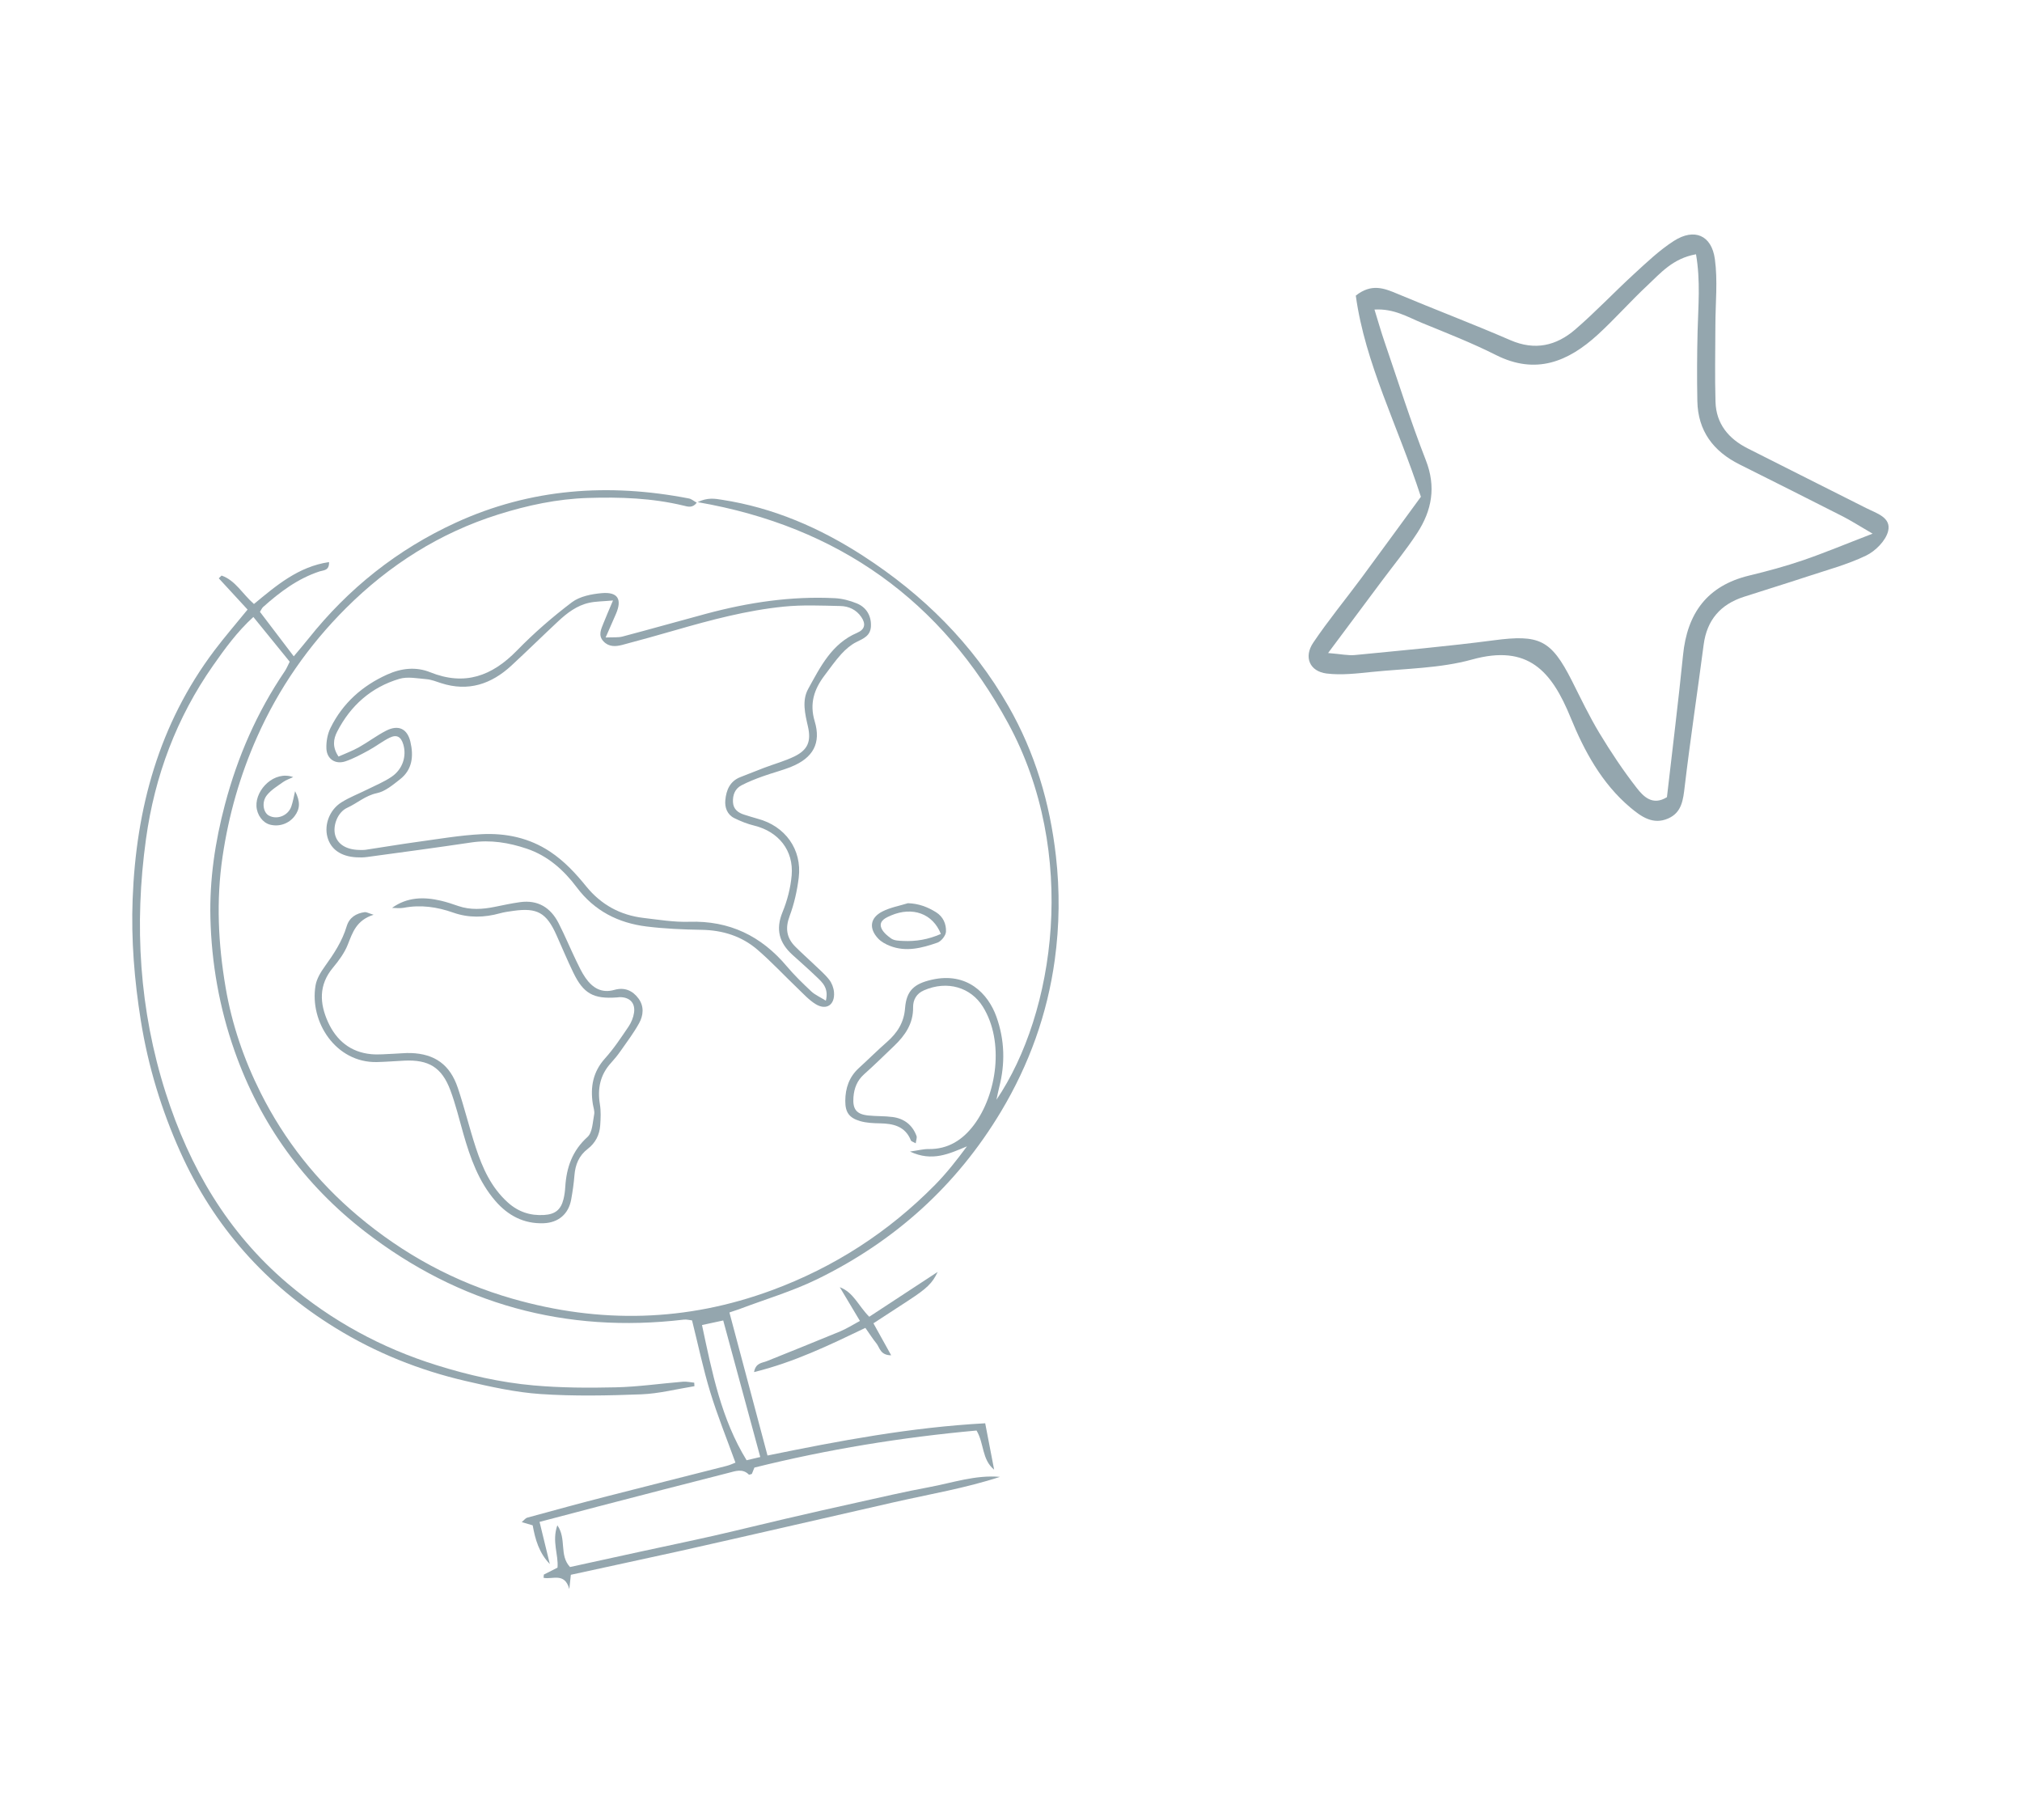 <?xml version="1.0" encoding="utf-8"?>
<!-- Generator: Adobe Illustrator 25.4.1, SVG Export Plug-In . SVG Version: 6.00 Build 0)  -->
<svg version="1.1" id="Lag_1" xmlns="http://www.w3.org/2000/svg" xmlns:xlink="http://www.w3.org/1999/xlink" x="0px" y="0px"
	 viewBox="0 0 500 450" style="enable-background:new 0 0 500 450;" xml:space="preserve">
<style type="text/css">
	.st0{fill:#94A6AE;}
</style>
<path class="st0" d="M351.36,122.83c-5.79-17.81-13.79-32.91-16.1-49.74c3.88-3.06,6.98-1.84,10.26-0.46
	c9.29,3.9,18.73,7.47,27.97,11.48c6.08,2.64,11.37,1.38,16.04-2.65c5.01-4.32,9.57-9.16,14.45-13.64c3.18-2.91,6.35-5.96,9.95-8.26
	c5.02-3.21,9.3-1.44,10.12,4.48c0.74,5.37,0.14,10.92,0.13,16.39c-0.01,6.31-0.16,12.63,0.03,18.94c0.16,5.43,3.24,9.11,7.94,11.49
	c9.77,4.95,19.56,9.84,29.33,14.77c2.52,1.28,6.26,2.3,5.41,5.71c-0.59,2.37-3.14,4.92-5.46,6.04c-4.64,2.23-9.71,3.57-14.62,5.2
	c-5.19,1.72-10.43,3.31-15.63,5c-5.75,1.87-9.1,5.72-9.9,11.83c-1.53,11.68-3.29,23.33-4.68,35.02c-0.39,3.33-0.71,6.45-4.09,7.94
	c-3.76,1.65-6.68-0.45-9.39-2.73c-7.04-5.93-11.39-14.01-14.7-22.12c-4.74-11.63-10.55-18.28-24.41-14.45
	c-7.94,2.2-16.48,2.22-24.77,3.07c-3.71,0.38-7.53,0.84-11.19,0.39c-4.19-0.52-5.72-4.06-3.31-7.63c3.7-5.49,7.93-10.62,11.88-15.95
	C341.73,136.02,346.8,129.06,351.36,122.83z M463.06,131.95c-3.58-2.08-5.45-3.29-7.42-4.29c-8.48-4.31-16.99-8.58-25.49-12.83
	c-6.48-3.24-10.29-8.28-10.43-15.67c-0.11-5.75-0.08-11.51,0.06-17.26c0.15-6.2,0.75-12.4-0.39-19.03
	c-5.76,1.03-8.77,4.66-12.04,7.72c-4.2,3.92-8.01,8.27-12.25,12.15c-7.31,6.69-15.32,10.01-25.18,5.04
	c-5.91-2.98-12.1-5.4-18.23-7.91c-3.55-1.45-6.98-3.62-11.81-3.33c0.96,3.1,1.64,5.52,2.46,7.9c3.36,9.8,6.47,19.7,10.24,29.35
	c2.58,6.6,1.49,12.42-2.12,17.97c-2.66,4.1-5.79,7.9-8.72,11.83c-4.21,5.65-8.43,11.3-13.33,17.87c3.29,0.27,4.98,0.66,6.62,0.5
	c11.47-1.13,22.96-2.15,34.39-3.65c11.2-1.47,14.12-0.16,19.24,9.94c2.21,4.38,4.32,8.83,6.85,13.02c2.82,4.67,5.86,9.24,9.21,13.54
	c1.66,2.13,3.93,4.49,7.48,2.29c1.33-11.65,2.8-23.37,3.98-35.12c1.03-10.35,5.96-17.16,16.35-19.67c4.48-1.08,8.95-2.29,13.31-3.78
	C451.13,136.72,456.32,134.54,463.06,131.95z"/>
<g>
	<path class="st0" d="M180.37,324.51c3.13,11.74,6.22,23.35,9.42,35.37c17.78-3.64,35.39-6.97,53.83-7.97
		c0.73,3.79,1.47,7.63,2.21,11.47c-3.08-2.53-2.44-6.46-4.35-9.68c-18.5,1.68-36.81,4.65-54.93,9.16c-0.19,0.48-0.42,1.04-0.63,1.57
		c-0.3,0.07-0.66,0.25-0.75,0.16c-1.53-1.55-3.31-0.86-4.95-0.44c-10.74,2.73-21.46,5.51-32.19,8.3c-4.87,1.26-9.74,2.56-14.61,3.84
		c0.86,3.54,1.7,6.98,2.54,10.42c-2.66-2.74-3.6-6.05-4.24-9.57c-0.76-0.22-1.54-0.45-2.71-0.79c0.64-0.54,0.94-0.99,1.34-1.1
		c6.55-1.79,13.1-3.58,19.68-5.27c9.87-2.54,19.75-5.01,29.63-7.53c0.84-0.21,1.64-0.6,2.2-0.81c-2.12-5.86-4.43-11.56-6.22-17.41
		c-1.76-5.76-2.99-11.69-4.51-17.76c-0.6-0.06-1.34-0.27-2.04-0.19c-29.21,3.46-55.56-3.83-78.77-21.71
		C75.24,292.92,64.38,277.97,58,259.84c-3.76-10.69-5.7-21.68-5.97-32.91c-0.23-9.46,1.16-18.83,3.59-28
		c3.11-11.78,7.91-22.81,14.77-32.92c0.49-0.72,0.81-1.54,1.25-2.4c-2.97-3.65-5.89-7.24-8.99-11.06c-3.97,3.62-7,7.78-9.94,11.98
		c-9.06,12.93-14.45,27.32-16.61,42.91c-2.94,21.27-1.67,42.27,4.88,62.78c5.86,18.34,15.27,34.5,30.15,47.13
		c10.9,9.25,23.19,15.94,36.84,20.2c7.84,2.45,15.84,4.28,23.99,5c6.75,0.6,13.59,0.63,20.37,0.47c5.53-0.13,11.04-0.94,16.56-1.39
		c0.91-0.07,1.85,0.15,2.78,0.24c0.02,0.29,0.04,0.58,0.05,0.87c-4.38,0.7-8.74,1.84-13.13,2.01c-8.31,0.32-16.67,0.49-24.95-0.07
		c-6.23-0.42-12.44-1.82-18.56-3.24c-11.36-2.64-22.11-6.94-32.06-13.06c-17.23-10.59-30.14-25.1-38.42-43.53
		c-4.66-10.36-7.96-21.17-9.77-32.46c-1.6-10-2.42-20.02-2.03-30.11c0.85-22.39,6.51-43.25,20.2-61.42
		c2.57-3.41,5.38-6.65,8.22-10.14c-2.36-2.56-4.74-5.14-7.12-7.73c0.23-0.23,0.46-0.45,0.69-0.68c3.45,1.2,5.16,4.56,8.01,7.03
		c5.47-4.51,10.95-9.25,18.56-10.36c0.1,2.16-1.41,2-2.33,2.3c-5.4,1.78-9.81,5.09-13.97,8.81c-0.27,0.24-0.41,0.61-0.78,1.19
		c2.68,3.52,5.4,7.09,8.36,11c1.27-1.53,2.47-2.9,3.6-4.33c9.9-12.45,22-22.08,36.47-28.72c18.54-8.5,37.83-9.82,57.65-5.98
		c0.63,0.12,1.19,0.63,1.94,1.04c-1.07,1.41-2.23,0.97-3.26,0.73c-7.78-1.88-15.69-2.15-23.64-1.9c-7.61,0.24-14.99,1.82-22.2,4.09
		c-14.47,4.55-26.96,12.5-37.64,23.15c-9.25,9.22-16.62,19.81-21.98,31.84c-4.24,9.52-7.03,19.34-8.55,29.63
		c-1.6,10.85-1.08,21.55,0.76,32.33c1.56,9.17,4.54,17.82,8.67,26.06c5.89,11.73,13.89,21.84,23.96,30.34
		c11.34,9.57,24.09,16.49,38.33,20.56c21.58,6.17,42.96,5.72,64.14-2.11c15.4-5.69,28.81-14.37,40.3-26.02
		c2.87-2.91,5.41-6.16,7.92-9.55c-4.37,1.8-8.55,3.89-14.09,1.29c2.05-0.29,3.31-0.64,4.57-0.62c4.86,0.07,8.45-2.25,11.24-5.96
		c5.67-7.55,7.58-20.62,2.21-29.24c-2.95-4.74-8.75-6.58-14.58-4.04c-1.83,0.79-2.7,2.34-2.67,4.21c0.05,4.01-1.97,6.93-4.69,9.53
		c-2.46,2.35-4.88,4.74-7.42,7c-1.72,1.54-2.46,3.41-2.64,5.65c-0.23,2.96,0.69,4.24,3.66,4.55c2,0.21,4.04,0.11,6.04,0.38
		c2.83,0.38,4.88,1.95,5.89,4.67c0.17,0.45-0.1,1.06-0.19,1.83c-0.61-0.35-1.09-0.46-1.19-0.71c-1.42-3.53-4.36-4.17-7.7-4.23
		c-1.62-0.03-3.3-0.1-4.85-0.55c-2.76-0.8-3.69-2.21-3.68-5c0.01-3.15,0.96-5.93,3.36-8.12c2.33-2.12,4.56-4.35,6.93-6.43
		c2.56-2.25,4.22-4.8,4.49-8.36c0.34-4.37,2.26-6.05,6.57-7.04c8.79-2.01,13.98,3.44,16.02,9.14c2.06,5.76,2.2,11.59,0.68,17.49
		c-0.21,0.83-0.37,1.67-0.67,3.04c14.5-21.4,20.31-61.04,2.89-93.09c-16.39-30.17-41.84-48.64-76.78-54.67
		c2.49-1.21,4.29-0.86,6.06-0.58c12.67,1.96,24.16,6.94,34.84,13.85c14.83,9.59,27.11,21.74,35.92,37.13
		c6.59,11.5,10.29,23.95,11.78,37.14c0.97,8.59,0.88,17.12-0.29,25.65c-1.84,13.38-6.34,25.86-13.27,37.45
		c-10.99,18.36-26.29,32.11-45.44,41.47c-6.19,3.02-12.89,4.99-19.35,7.44C182.09,323.95,181.39,324.17,180.37,324.51z
		 M173.59,327.62c2.53,11.87,4.76,23.21,11.03,33.43c1.19-0.28,2.23-0.53,3.38-0.8c-3.08-11.36-6.09-22.44-9.16-33.76
		C176.94,326.9,175.39,327.23,173.59,327.62z"/>
	<path class="st0" d="M149.76,157.62c1.92-0.09,3.09,0.05,4.16-0.23c6.93-1.83,13.83-3.79,20.75-5.65
		c10.4-2.79,20.95-4.38,31.75-3.84c1.84,0.09,3.73,0.59,5.45,1.29c2.47,1,3.63,3.22,3.49,5.71c-0.13,2.33-1.85,2.98-3.6,3.85
		c-1.38,0.69-2.64,1.79-3.7,2.94c-1.52,1.67-2.82,3.54-4.19,5.35c-2.55,3.38-3.73,6.9-2.42,11.27c1.64,5.43-0.38,9.08-5.76,11.26
		c-2.33,0.95-4.8,1.55-7.16,2.41c-1.77,0.64-3.53,1.33-5.19,2.2c-1.62,0.84-2.18,2.43-2.09,4.16c0.09,1.74,1.28,2.64,2.85,3.11
		c1.08,0.33,2.15,0.69,3.24,0.98c6.83,1.81,11.02,7.6,10.17,14.57c-0.39,3.21-1.12,6.47-2.25,9.49c-1.13,3.01-0.77,5.4,1.41,7.58
		c1.51,1.52,3.12,2.93,4.66,4.41c1.27,1.22,2.63,2.37,3.71,3.75c0.65,0.83,1.1,2.01,1.19,3.07c0.27,3.15-1.88,4.6-4.54,2.97
		c-1.68-1.03-3.06-2.58-4.51-3.96c-3.27-3.13-6.37-6.46-9.79-9.42c-3.94-3.42-8.67-4.91-13.93-4.99c-4.52-0.07-9.07-0.27-13.55-0.82
		c-7.02-0.86-12.94-3.86-17.29-9.68c-3.22-4.29-7.16-7.81-12.35-9.56c-4.45-1.5-8.99-2.25-13.74-1.54
		c-8.58,1.28-17.19,2.43-25.79,3.6c-0.87,0.12-1.77,0.12-2.64,0.07c-3.85-0.22-6.35-2.01-7.15-5.06c-0.8-3.05,0.55-6.7,3.48-8.53
		c2.01-1.26,4.27-2.12,6.41-3.19c2.02-1.01,4.14-1.87,5.99-3.13c2.74-1.86,3.76-5.09,2.9-7.99c-0.57-1.91-1.61-2.54-3.39-1.67
		c-1.8,0.89-3.4,2.16-5.17,3.12c-1.87,1.01-3.76,2.05-5.76,2.72c-2.49,0.83-4.61-0.58-4.7-3.2c-0.06-1.69,0.27-3.56,1.02-5.07
		c3.01-6.1,7.81-10.39,14.01-13.19c3.5-1.58,7.13-1.98,10.63-0.57c8.54,3.44,15.3,0.95,21.46-5.37c4.2-4.31,8.79-8.3,13.59-11.93
		c1.95-1.47,4.88-2.04,7.42-2.26c3.95-0.33,5.02,1.52,3.48,5.12C151.62,153.4,150.9,155,149.76,157.62z M204.22,247.42
		c0.78-3.22-0.96-4.6-2.44-6.02c-1.9-1.83-3.9-3.56-5.85-5.34c-3.24-2.95-4.18-6.27-2.43-10.53c1.18-2.86,1.99-6,2.26-9.08
		c0.54-6.17-3.25-10.85-9.27-12.32c-1.69-0.41-3.34-1.07-4.9-1.84c-1.78-0.88-2.41-2.66-2.23-4.47c0.23-2.45,1.12-4.67,3.72-5.68
		c2-0.77,3.98-1.58,5.98-2.34c2.47-0.93,5.04-1.63,7.4-2.78c3.35-1.65,4.15-3.78,3.32-7.42c-0.71-3.1-1.52-6.39,0.07-9.27
		c3.01-5.45,5.82-11.19,12.11-13.87c1.92-0.82,2.2-2.19,1.01-3.92c-1.23-1.8-3.11-2.66-5.17-2.7c-4.66-0.1-9.36-0.32-13.99,0.15
		c-9.16,0.92-18.04,3.3-26.87,5.84c-4.35,1.25-8.71,2.48-13.09,3.63c-1.61,0.42-3.29,0.52-4.6-0.86c-1.44-1.5-0.59-3.06,0-4.57
		c0.63-1.6,1.32-3.17,2.33-5.56c-2.52,0.23-4.24,0.21-5.88,0.57c-3.05,0.66-5.47,2.52-7.7,4.6c-3.86,3.61-7.64,7.32-11.52,10.91
		c-4.98,4.61-10.69,6.53-17.4,4.36c-1.2-0.39-2.41-0.88-3.64-0.98c-2.23-0.19-4.65-0.69-6.7-0.08c-6.95,2.07-12.06,6.6-15.37,13.06
		c-0.93,1.81-1.25,3.79,0.34,6.15c1.69-0.76,3.42-1.39,5.01-2.28c2.3-1.29,4.42-2.92,6.77-4.12c3.01-1.53,5.22-0.51,5.99,2.74
		c0.82,3.48,0.52,6.87-2.55,9.27c-1.76,1.38-3.67,3.01-5.74,3.44c-2.85,0.6-4.85,2.49-7.32,3.61c-2.42,1.1-3.62,4.48-2.99,6.77
		c0.62,2.27,2.78,3.6,5.96,3.66c0.5,0.01,1.02,0.04,1.51-0.03c4.22-0.63,8.42-1.35,12.65-1.93c5.37-0.73,10.73-1.67,16.12-1.94
		c5.98-0.29,11.73,0.89,16.9,4.32c3.53,2.34,6.33,5.37,8.94,8.59c3.69,4.54,8.42,7.12,14.18,7.8c3.75,0.44,7.53,1.07,11.28,0.95
		c9.95-0.32,17.82,3.5,24.14,11.01c1.86,2.21,3.95,4.23,6.06,6.21C201.53,245.98,202.75,246.5,204.22,247.42z"/>
	<path class="st0" d="M96.94,224.48c3.77-2.71,7.87-2.76,12.08-1.78c1.47,0.34,2.9,0.83,4.33,1.32c2.97,1.01,5.94,0.82,8.95,0.21
		c2.09-0.42,4.18-0.88,6.29-1.17c4.44-0.62,7.58,1.35,9.55,5.21c1.54,3.02,2.85,6.17,4.32,9.23c0.71,1.47,1.41,2.97,2.34,4.3
		c1.71,2.44,3.95,3.86,7.13,2.95c2.48-0.7,4.5,0.14,5.97,2.15c1.42,1.94,1.2,4.16,0.14,6.09c-1.33,2.41-3.01,4.63-4.6,6.9
		c-0.72,1.03-1.52,2.01-2.37,2.94c-2.66,2.93-3.36,6.33-2.73,10.18c0.28,1.71,0.2,3.51,0.08,5.25c-0.16,2.36-1.19,4.35-3.1,5.82
		c-2.15,1.65-3.06,3.88-3.27,6.53c-0.16,2.01-0.45,4.01-0.81,5.99c-0.65,3.58-3.16,5.72-6.83,5.85c-4.89,0.17-8.79-1.9-11.92-5.52
		c-4.14-4.8-6.19-10.61-7.9-16.57c-1.04-3.63-1.92-7.32-3.24-10.84c-2.12-5.63-5.37-7.56-11.38-7.27c-2.27,0.11-4.53,0.3-6.8,0.35
		c-10.12,0.2-16.67-9.92-15.14-18.95c0.28-1.66,1.29-3.3,2.3-4.71c2.22-3.08,4.29-6.21,5.39-9.89c0.65-2.18,2.32-3.23,4.48-3.52
		c0.4-0.05,0.85,0.24,2.19,0.65c-4.29,1.35-5.2,4.4-6.4,7.41c-0.82,2.06-2.23,3.96-3.67,5.69c-3.54,4.26-3.3,8.82-1.2,13.44
		c2.06,4.53,5.57,7.46,10.69,7.93c1.87,0.17,3.77-0.05,5.66-0.11c1.38-0.04,2.77-0.22,4.15-0.17c5.9,0.21,9.66,2.88,11.58,8.58
		c1.65,4.88,2.85,9.91,4.46,14.81c1.66,5.05,3.8,9.84,7.9,13.54c2.61,2.35,5.56,3.32,8.99,3.11c2.74-0.17,4.15-1.29,4.8-3.94
		c0.24-0.97,0.37-1.99,0.43-2.99c0.3-4.81,1.73-8.96,5.5-12.36c1.24-1.12,1.27-3.65,1.65-5.58c0.16-0.82-0.21-1.74-0.34-2.61
		c-0.64-4.18,0.04-7.92,3.01-11.22c2.18-2.42,4-5.18,5.83-7.88c0.68-1.01,1.19-2.25,1.36-3.45c0.34-2.4-1.07-3.82-3.49-3.83
		c-0.25,0-0.5,0.06-0.75,0.07c-5.79,0.42-8.26-0.93-10.77-6.12c-1.48-3.06-2.79-6.2-4.18-9.3c-2.47-5.52-4.75-6.81-10.63-5.99
		c-1.12,0.16-2.26,0.31-3.35,0.61c-3.87,1.07-7.73,1.17-11.54-0.17c-4-1.41-8.04-2-12.26-1.19
		C98.89,224.63,97.9,224.48,96.94,224.48z"/>
	<path class="st0" d="M141.16,389.37c-0.09,0.8-0.18,1.64-0.38,3.52c-1.16-4.21-4.21-2.28-6.37-2.78c0.02-0.26,0.05-0.53,0.07-0.79
		c1.06-0.54,2.11-1.07,3.38-1.72c0.29-3.17-1.44-6.47-0.04-10.47c2.35,3.37,0.4,7.42,3.14,10.32c5.67-1.24,11.52-2.53,17.39-3.8
		c6.03-1.31,12.06-2.56,18.08-3.92c5.88-1.33,11.73-2.8,17.6-4.16c5.88-1.37,11.77-2.71,17.67-4.01c6.02-1.33,12.02-2.74,18.08-3.86
		c5.78-1.07,11.44-3.07,17.49-2.54c-8.56,2.8-17.41,4.28-26.14,6.26c-8.95,2.03-17.9,4.1-26.85,6.14
		c-8.82,2.01-17.65,4.04-26.48,6.01C158.96,385.52,150.12,387.41,141.16,389.37z"/>
	<path class="st0" d="M214.95,325.57c5.67-3.72,11.11-7.29,16.92-11.09c-1.33,2.83-2.66,4.08-7.28,7.1
		c-2.83,1.85-5.66,3.69-8.61,5.61c1.47,2.65,2.81,5.07,4.39,7.91c-2.72-0.01-2.81-1.9-3.65-2.94c-0.94-1.16-1.74-2.44-2.73-3.84
		c-8.87,4.25-17.63,8.5-27.53,10.93c0.42-2.31,1.99-2.24,3.15-2.7c6.06-2.45,12.13-4.86,18.17-7.37c1.6-0.67,3.08-1.62,4.86-2.58
		c-1.71-2.87-3.34-5.61-4.98-8.34C211.09,319.55,212.25,322.88,214.95,325.57z"/>
	<path class="st0" d="M224.51,223.32c2.66,0.08,4.86,0.93,6.94,2.22c1.78,1.1,2.56,2.94,2.47,4.82c-0.04,0.96-1.17,2.38-2.11,2.71
		c-3.81,1.32-7.75,2.39-11.78,0.79c-1.02-0.4-2.07-0.97-2.82-1.74c-2.41-2.51-2.1-5.18,0.98-6.75
		C220.14,224.37,222.39,223.98,224.51,223.32z M232.66,230.92c-2.01-5.06-7.02-6.81-12.29-4.59c-1.31,0.55-2.88,1.28-2.54,2.79
		c0.25,1.13,1.5,2.2,2.56,2.94c0.75,0.52,1.92,0.55,2.91,0.59C226.46,232.81,229.53,232.3,232.66,230.92z"/>
	<path class="st0" d="M72.5,192.14c-0.84,0.4-1.75,0.7-2.49,1.22c-1.41,1-2.96,1.94-4.01,3.25c-1.36,1.7-0.91,4.28,0.48,5.04
		c2.02,1.1,4.75,0.05,5.55-2.23c0.41-1.17,0.61-2.42,0.94-3.8c1.32,2.57,1.25,4.35-0.12,6.17c-1.41,1.86-3.79,2.69-6.06,2.11
		c-1.83-0.47-3.24-2.4-3.37-4.53C63.17,195.17,67.89,190.46,72.5,192.14z"/>
</g>
</svg>
